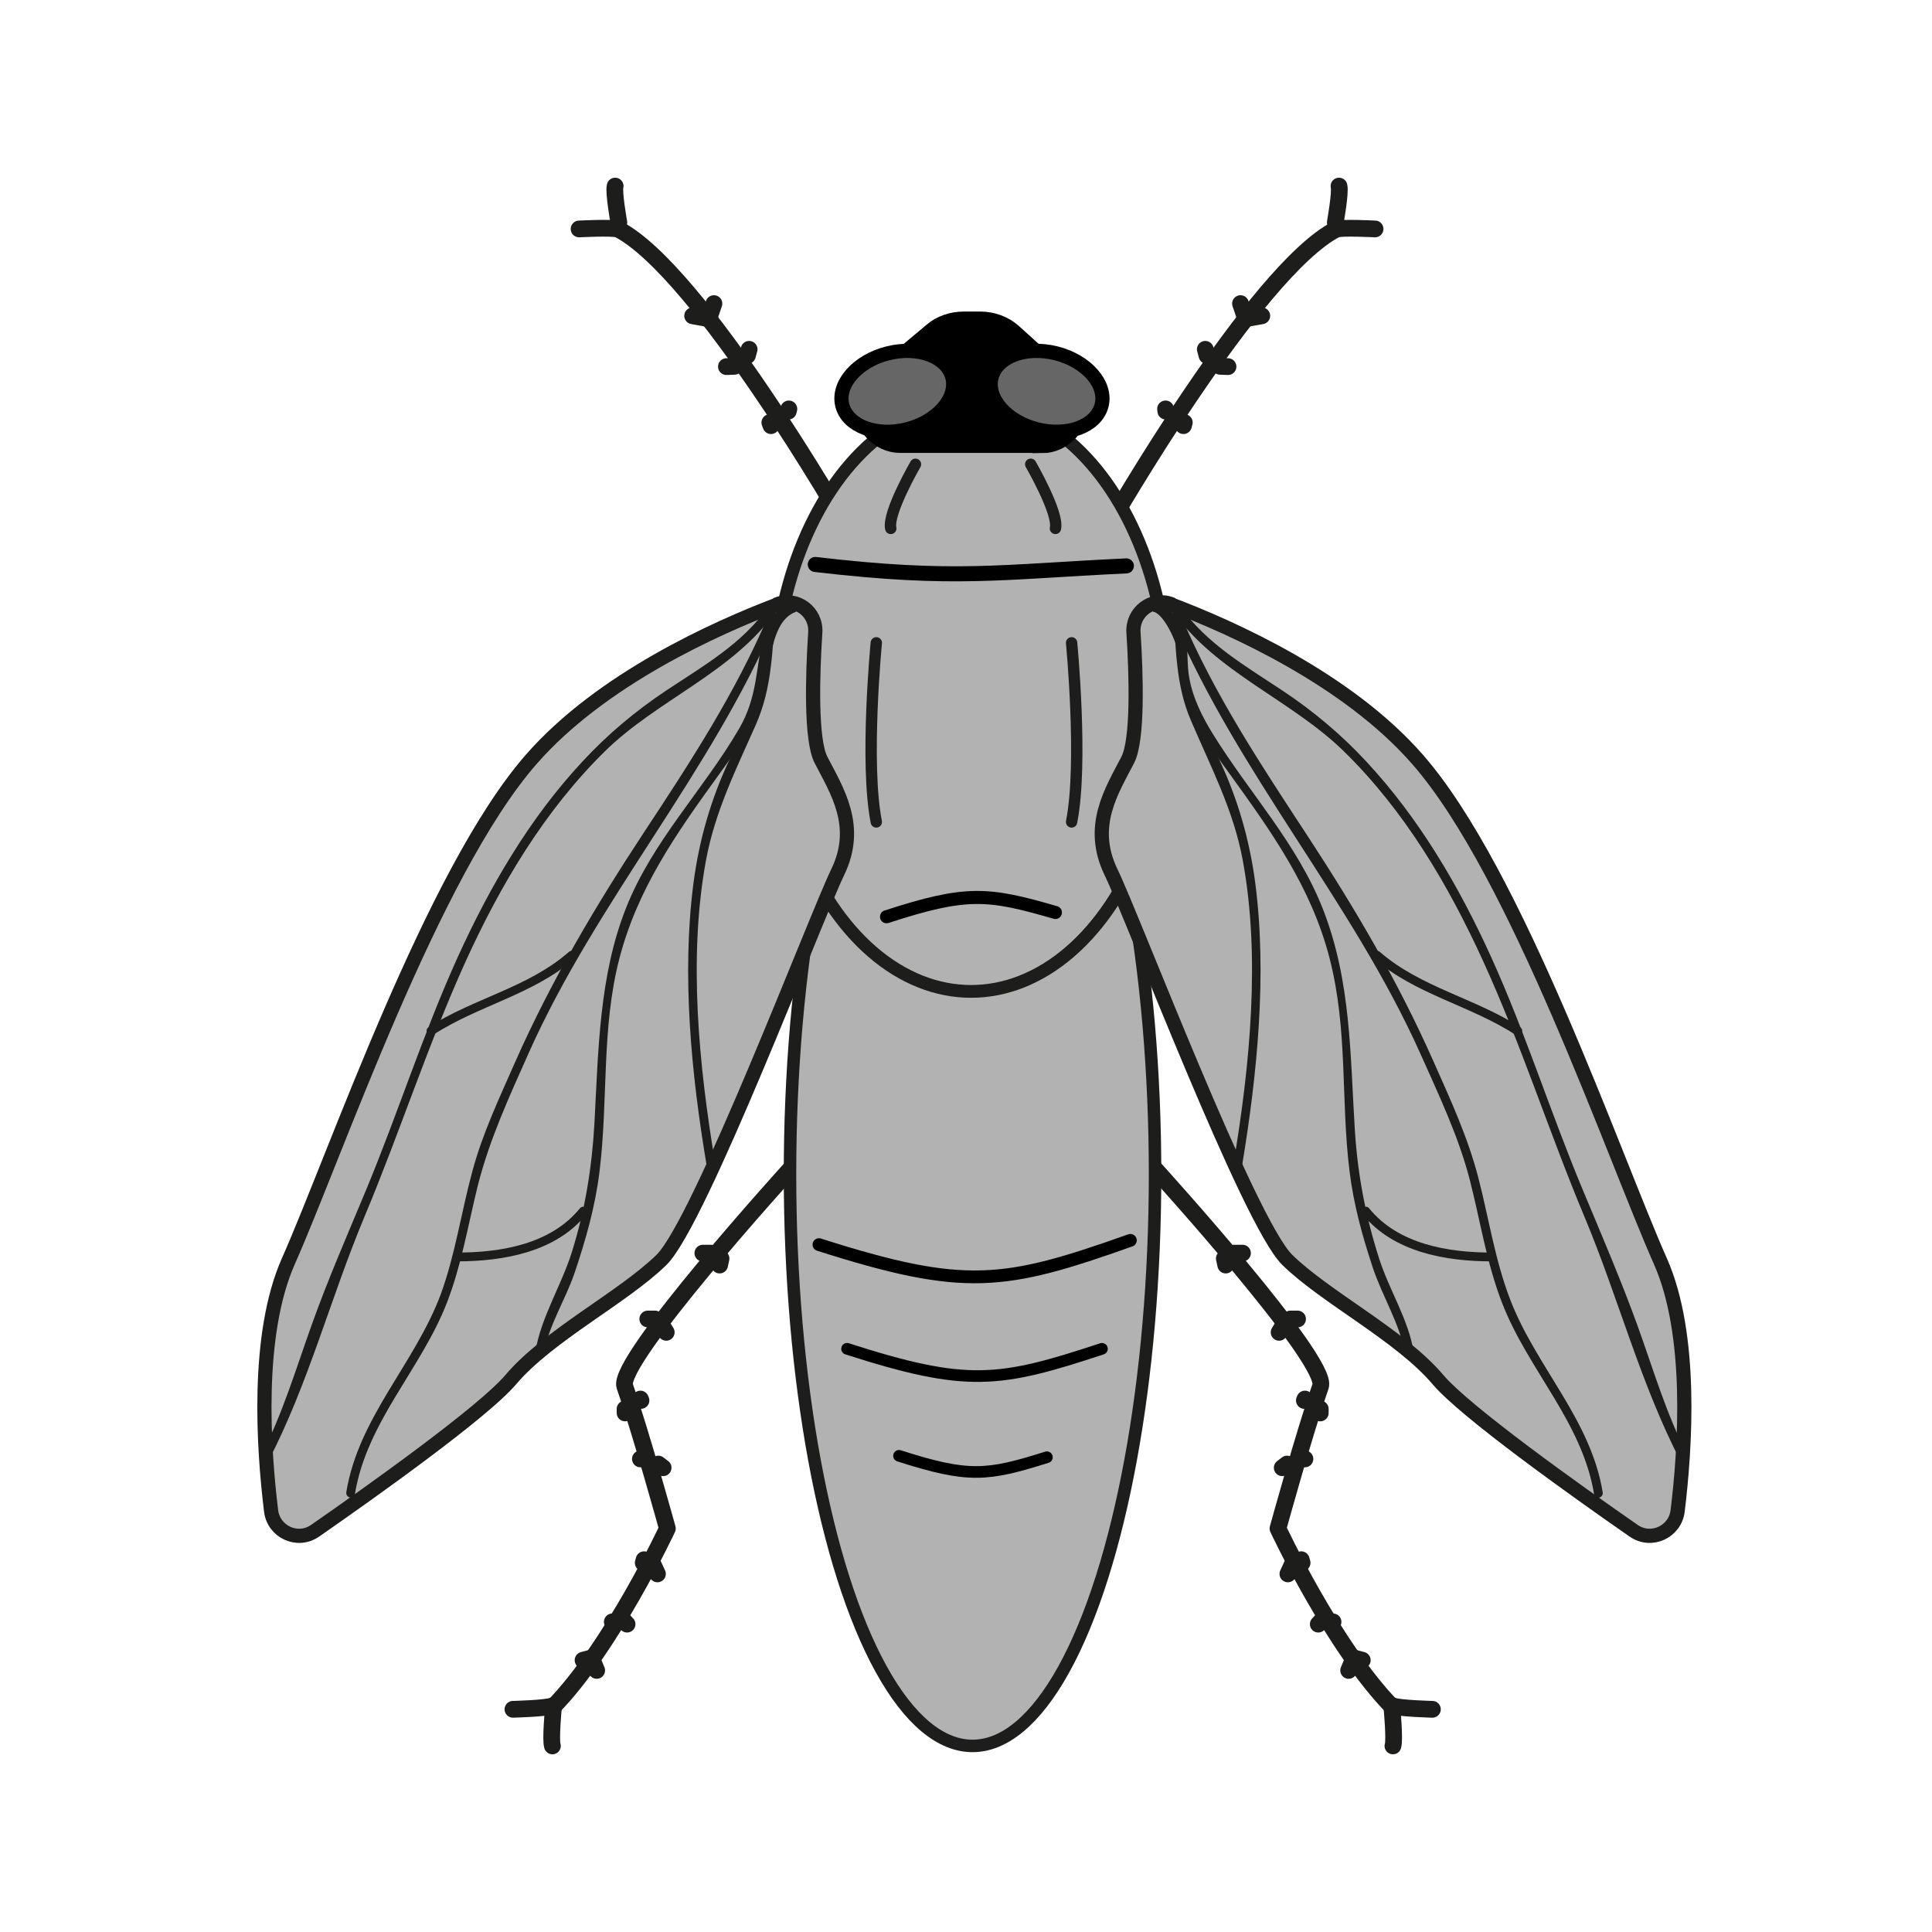 <svg width="68.03" height="68.03" xmlns="http://www.w3.org/2000/svg" viewBox="0 0 68.06 68.03">
  <defs>
    <style>
      .cls-1 {
        stroke-width: .7px;
      }

      .cls-1, .cls-2, .cls-3, .cls-4, .cls-5, .cls-6 {
        stroke: #000;
      }

      .cls-1, .cls-7, .cls-8 {
        stroke-miterlimit: 10;
      }

      .cls-9 {
        fill: #1d1d1b;
      }

      .cls-2 {
        stroke-width: .46px;
      }

      .cls-2, .cls-10, .cls-3, .cls-11, .cls-4, .cls-12, .cls-5, .cls-6, .cls-13 {
        stroke-linecap: round;
        stroke-linejoin: round;
      }

      .cls-2, .cls-10, .cls-3, .cls-5, .cls-6, .cls-13 {
        fill: none;
      }

      .cls-10 {
        stroke-width: .59px;
      }

      .cls-10, .cls-11, .cls-7, .cls-12, .cls-8, .cls-13 {
        stroke: #1d1d1b;
      }

      .cls-3 {
        stroke-width: .53px;
      }

      .cls-11 {
        stroke-width: .5px;
      }

      .cls-11, .cls-7, .cls-12, .cls-8 {
        fill: #b2b2b2;
      }

      .cls-7 {
        stroke-width: .5px;
      }

      .cls-4 {
        fill: #666;
        stroke-width: .5px;
      }

      .cls-12, .cls-6 {
        stroke-width: .45px;
      }

      .cls-5 {
        stroke-width: .41px;
      }

      .cls-8 {
        stroke-width: .44px;
      }

      .cls-13 {
        stroke-width: .4px;
      }

      .cls-14 {
        fill: #fef4d1;
        opacity: 0;
      }
    </style>
  </defs>
  <g id="Ebene_7" data-name="Ebene 7">
    <rect class="cls-14" width="68.06" height="68.03"/>
  </g>
  <g id="Ebene_9" data-name="Ebene 9">
    <g>
      <path class="cls-10" d="m39.09,18.45s5.11-8.9,7.98-10.39"/>
      <path class="cls-10" d="m47.04,7.82s.19-1.07.13-1.28"/>
      <path class="cls-10" d="m48.44,8.05s-1.17-.06-1.39.01"/>
      <line class="cls-10" x1="43.85" y1="11.12" x2="43.7" y2="10.68"/>
      <line class="cls-10" x1="43.84" y1="11.22" x2="44.45" y2="11.11"/>
      <line class="cls-10" x1="42.52" y1="12.51" x2="42.46" y2="12.29"/>
      <line class="cls-10" x1="42.98" y1="12.89" x2="43.26" y2="12.9"/>
      <line class="cls-10" x1="41.07" y1="14.47" x2="41.06" y2="14.39"/>
      <line class="cls-10" x1="41.69" y1="14.98" x2="41.72" y2="14.87"/>
    </g>
    <g>
      <path class="cls-10" d="m19.46,60.14c2.11-2.15,4.05-6.31,4.05-6.31,0,0-.92-3.34-1.5-5.01-.31-.89,5.82-7.64,5.82-7.64"/>
      <path class="cls-10" d="m19.49,60.2s-.1,1.08-.03,1.29"/>
      <path class="cls-10" d="m18.07,60.2s1.17-.03,1.38-.12"/>
      <line class="cls-10" x1="20.84" y1="58.4" x2="21.02" y2="58.83"/>
      <line class="cls-10" x1="20.84" y1="58.39" x2="20.54" y2="58.47"/>
      <line class="cls-10" x1="22.09" y1="57.2" x2="21.94" y2="57.04"/>
      <line class="cls-10" x1="21.57" y1="57.12" x2="21.57" y2="57.12"/>
      <line class="cls-10" x1="22.99" y1="55.06" x2="23.16" y2="55.43"/>
      <line class="cls-10" x1="22.69" y1="54.93" x2="22.66" y2="55.04"/>
      <line class="cls-10" x1="22.58" y1="51.38" x2="22.56" y2="51.38"/>
      <line class="cls-10" x1="22.56" y1="49.27" x2="22.58" y2="49.32"/>
      <line class="cls-10" x1="23.07" y1="46.45" x2="22.82" y2="46.45"/>
      <line class="cls-10" x1="25.05" y1="44.13" x2="24.76" y2="44.13"/>
      <line class="cls-10" x1="25.4" y1="44.32" x2="25.35" y2="44.55"/>
      <line class="cls-10" x1="23.36" y1="46.74" x2="23.47" y2="46.92"/>
      <line class="cls-10" x1="22.02" y1="49.62" x2="22.02" y2="49.76"/>
      <line class="cls-10" x1="23.19" y1="51.56" x2="23.36" y2="51.69"/>
    </g>
    <g>
      <path class="cls-10" d="m49.07,60.14c-2.11-2.15-4.05-6.31-4.05-6.31,0,0,.92-3.34,1.5-5.01.31-.89-5.82-7.64-5.82-7.64"/>
      <path class="cls-10" d="m49.04,60.2s.1,1.08.03,1.29"/>
      <path class="cls-10" d="m50.46,60.2s-1.17-.03-1.38-.12"/>
      <line class="cls-10" x1="47.69" y1="58.4" x2="47.51" y2="58.83"/>
      <line class="cls-10" x1="47.69" y1="58.39" x2="47.99" y2="58.47"/>
      <line class="cls-10" x1="46.44" y1="57.2" x2="46.59" y2="57.04"/>
      <line class="cls-10" x1="46.96" y1="57.12" x2="46.96" y2="57.12"/>
      <line class="cls-10" x1="45.54" y1="55.06" x2="45.37" y2="55.43"/>
      <line class="cls-10" x1="45.84" y1="54.93" x2="45.87" y2="55.04"/>
      <line class="cls-10" x1="45.95" y1="51.38" x2="45.97" y2="51.38"/>
      <line class="cls-10" x1="45.97" y1="49.27" x2="45.95" y2="49.32"/>
      <line class="cls-10" x1="45.46" y1="46.45" x2="45.71" y2="46.45"/>
      <line class="cls-10" x1="43.48" y1="44.13" x2="43.77" y2="44.13"/>
      <line class="cls-10" x1="43.13" y1="44.32" x2="43.18" y2="44.55"/>
      <line class="cls-10" x1="45.17" y1="46.74" x2="45.06" y2="46.92"/>
      <line class="cls-10" x1="46.51" y1="49.62" x2="46.51" y2="49.76"/>
      <line class="cls-10" x1="45.34" y1="51.56" x2="45.17" y2="51.69"/>
    </g>
    <g>
      <path class="cls-10" d="m29.76,18.45s-5.11-8.9-7.98-10.39"/>
      <path class="cls-10" d="m21.8,7.82s-.19-1.07-.13-1.28"/>
      <path class="cls-10" d="m20.4,8.05s1.17-.06,1.39.01"/>
      <line class="cls-10" x1="25" y1="11.12" x2="25.15" y2="10.68"/>
      <line class="cls-10" x1="25.01" y1="11.22" x2="24.4" y2="11.11"/>
      <line class="cls-10" x1="26.33" y1="12.51" x2="26.39" y2="12.29"/>
      <line class="cls-10" x1="25.87" y1="12.89" x2="25.59" y2="12.9"/>
      <line class="cls-10" x1="27.77" y1="14.47" x2="27.79" y2="14.39"/>
      <line class="cls-10" x1="27.16" y1="14.98" x2="27.12" y2="14.87"/>
    </g>
    <ellipse class="cls-8" cx="34.26" cy="41.35" rx="6.43" ry="20.14"/>
    <rect class="cls-7" x="30.22" y="20.67" width="6.66" height="4.67" rx="2.33" ry="2.33"/>
    <path class="cls-5" d="m36.88,51.32c-2.1.66-2.75.74-5.21-.05"/>
    <path class="cls-5" d="m38.82,47.5c-3.63,1.2-4.75,1.36-8.98,0"/>
    <path class="cls-6" d="m39.82,43.68c-4.45,1.58-5.83,1.79-10.97.15"/>
    <ellipse class="cls-12" cx="34.21" cy="24.54" rx="6.95" ry="10.37"/>
    <path class="cls-3" d="m39.68,19.92c-4.45.21-6.01.53-10.96-.05"/>
    <path class="cls-2" d="m37.18,32.13c-2.38-.69-3.12-.77-5.95.15"/>
    <g>
      <path class="cls-11" d="m27.38,21.27c.68-.26,1.39.27,1.34,1-.1,1.53-.16,3.78.2,4.48.56,1.09,1.38,2.33.59,3.96s-4.85,12.33-6.21,13.66-3.98,2.65-5.31,4.22c-.96,1.13-4.83,3.89-6.89,5.32-.62.43-1.46.04-1.55-.7-.27-2.21-.54-6.21.61-8.8,1.66-3.74,5.06-13.68,8.55-17.67,2.47-2.83,6.52-4.64,8.68-5.46Z"/>
      <path class="cls-9" d="m9.45,51.46c1.41-2.71,2.2-5.77,3.38-8.59,1.25-2.98,2.24-6.07,3.57-9.01,1.23-2.7,2.77-5.3,4.9-7.4,1.86-1.83,4.53-2.79,6.05-4.96.12-.16-.16-.32-.27-.16-.92,1.32-2.3,2.1-3.61,2.97-1.08.72-2.06,1.54-2.94,2.49-1.87,2-3.27,4.41-4.4,6.89-1.22,2.69-2.11,5.51-3.24,8.23-.65,1.56-1.33,3.12-1.9,4.71s-1.04,3.18-1.81,4.67c-.09.18.18.34.27.16h0Z"/>
      <path class="cls-9" d="m27.06,21.69c-1.15,2.7-2.74,5.14-4.35,7.58-1.72,2.61-3.28,5.24-4.55,8.1-.56,1.28-1.16,2.53-1.52,3.88-.39,1.43-.6,2.92-1.11,4.32-.91,2.45-2.9,4.34-3.33,6.98-.03.2.27.28.3.08.42-2.57,2.34-4.41,3.25-6.77.51-1.32.74-2.73,1.08-4.1.41-1.63,1.11-3.14,1.79-4.67,2.4-5.38,6.4-9.84,8.71-15.26.08-.18-.19-.34-.27-.16h0Z"/>
      <path class="cls-9" d="m27.03,21.47c-.1.96-.03,1.96-.29,2.89-.23.83-.66,1.58-1.03,2.36-.66,1.39-1.08,2.85-1.28,4.37-.42,3.23-.08,6.72.46,9.93.03.2.33.11.3-.08-.57-3.41-.95-7.22-.32-10.65.32-1.72,1.05-3.18,1.75-4.76.6-1.36.57-2.62.71-4.07.02-.2-.29-.2-.31,0h0Z"/>
      <path class="cls-9" d="m27.91,21.24c-.56.22-.87.5-1.01,1.1-.28,1.19-.21,2.19-.86,3.31-1.27,2.18-3.05,3.95-3.99,6.33s-.97,4.97-1.11,7.59c-.09,1.56-.33,3.05-.8,4.54-.37,1.17-1.08,2.28-1.28,3.49-.03.2.27.28.3.08.16-.99.74-1.87,1.07-2.82.4-1.18.74-2.37.89-3.61.31-2.5.06-5.04.7-7.5s1.99-4.38,3.45-6.4c.56-.78,1.14-1.56,1.51-2.45s.22-2.96,1.23-3.35c.19-.07.1-.37-.08-.3h0Z"/>
      <path class="cls-9" d="m16.1,44.42c1.62,0,3.47-.32,4.55-1.65.13-.15-.09-.38-.22-.22-1.03,1.27-2.79,1.56-4.33,1.56-.2,0-.2.31,0,.31h0Z"/>
      <path class="cls-9" d="m20.04,33.52c-1.44,1.26-3.36,1.63-4.94,2.65-.17.11-.01.38.16.27,1.6-1.04,3.54-1.42,5-2.7.15-.13-.07-.35-.22-.22h0Z"/>
    </g>
    <g>
      <path class="cls-11" d="m41.27,21.27c-.68-.26-1.39.27-1.34,1,.1,1.53.16,3.78-.2,4.48-.56,1.09-1.38,2.33-.59,3.96s4.85,12.33,6.21,13.66,3.98,2.65,5.31,4.22c.96,1.13,4.83,3.89,6.89,5.32.62.43,1.46.04,1.55-.7.27-2.21.54-6.21-.61-8.8-1.66-3.74-5.06-13.68-8.55-17.67-2.47-2.83-6.52-4.64-8.68-5.46Z"/>
      <path class="cls-9" d="m59.48,51.31c-.78-1.49-1.24-3.1-1.81-4.67s-1.25-3.15-1.9-4.71c-1.14-2.72-2.02-5.54-3.24-8.23-1.13-2.49-2.53-4.88-4.4-6.89-.88-.95-1.86-1.77-2.94-2.49-1.31-.87-2.69-1.66-3.61-2.97-.11-.16-.39,0-.27.16,1.52,2.17,4.19,3.13,6.05,4.96,2.13,2.09,3.67,4.7,4.9,7.4,1.34,2.94,2.32,6.03,3.57,9.01,1.18,2.82,1.97,5.88,3.38,8.59.09.18.36.02.27-.16h0Z"/>
      <path class="cls-9" d="m41.33,21.85c2.3,5.42,6.3,9.88,8.71,15.26.65,1.46,1.34,2.9,1.74,4.45.37,1.44.59,2.92,1.13,4.31.91,2.37,2.83,4.2,3.25,6.77.03.2.33.11.3-.08-.42-2.57-2.33-4.4-3.25-6.77-.54-1.39-.76-2.88-1.13-4.31s-.98-2.75-1.58-4.1c-1.24-2.8-2.75-5.37-4.42-7.92s-3.3-5-4.47-7.77c-.08-.18-.35-.03-.27.16h0Z"/>
      <path class="cls-9" d="m41.31,21.47c.14,1.38.09,2.62.65,3.91.7,1.64,1.49,3.13,1.82,4.91.63,3.42.25,7.23-.32,10.65-.03.2.27.28.3.08.53-3.2.88-6.7.46-9.93-.2-1.52-.62-2.98-1.28-4.37-.36-.77-.8-1.53-1.03-2.36-.26-.94-.19-1.93-.29-2.89-.02-.2-.33-.2-.31,0h0Z"/>
      <path class="cls-9" d="m40.66,21.54c.37.14.77,1.03.84,1.41.04.19.01.4.03.59.05.4.14.8.28,1.18.33.9.9,1.69,1.46,2.46,1.5,2.08,2.92,4.04,3.57,6.57s.39,4.99.7,7.48c.14,1.17.45,2.29.82,3.41.34,1.02.96,1.99,1.14,3.04.03.2.33.11.3-.08-.19-1.14-.86-2.17-1.21-3.26-.48-1.49-.76-2.96-.86-4.52-.17-2.69-.13-5.27-1.13-7.82-.91-2.31-2.59-4.08-3.88-6.17-.37-.6-.69-1.24-.82-1.94-.1-.5-.03-1.03-.14-1.52-.14-.61-.44-.9-1.02-1.12-.19-.07-.27.23-.08.3h0Z"/>
      <path class="cls-9" d="m52.56,44.11c-1.54,0-3.3-.29-4.33-1.56-.13-.16-.35.07-.22.22,1.08,1.33,2.93,1.65,4.55,1.65.2,0,.2-.31,0-.31h0Z"/>
      <path class="cls-9" d="m48.39,33.74c1.46,1.28,3.4,1.66,5,2.7.17.11.33-.16.16-.27-1.58-1.02-3.5-1.4-4.94-2.65-.15-.13-.37.09-.22.22h0Z"/>
    </g>
    <path class="cls-13" d="m36.31,16.34s1,1.73.87,2.26"/>
    <path class="cls-13" d="m37.75,22.63s.41,4.24,0,6.31"/>
    <path class="cls-13" d="m32.25,16.34s-1,1.73-.87,2.26"/>
    <path class="cls-13" d="m30.87,22.63s-.41,4.24,0,6.31"/>
    <path class="cls-1" d="m36.71,15.59h-5c-.73,0-1.33-.66-1.33-1.46h0c0-.7.46-1.29,1.06-1.43.27-.06.49-.22.69-.39l.74-.62c.29-.25.68-.38,1.09-.38h.57c.42,0,.83.15,1.13.42l1.05.95c.73,0,1.33.66,1.33,1.46h0c0,.8-.6,1.46-1.33,1.46Z"/>
    <ellipse class="cls-4" cx="31.61" cy="13.77" rx="2" ry="1.38" transform="translate(-2.41 8.17) rotate(-14.19)"/>
    <ellipse class="cls-4" cx="36.87" cy="13.77" rx="1.38" ry="2" transform="translate(14.48 46.14) rotate(-75.81)"/>
  </g>
</svg>
